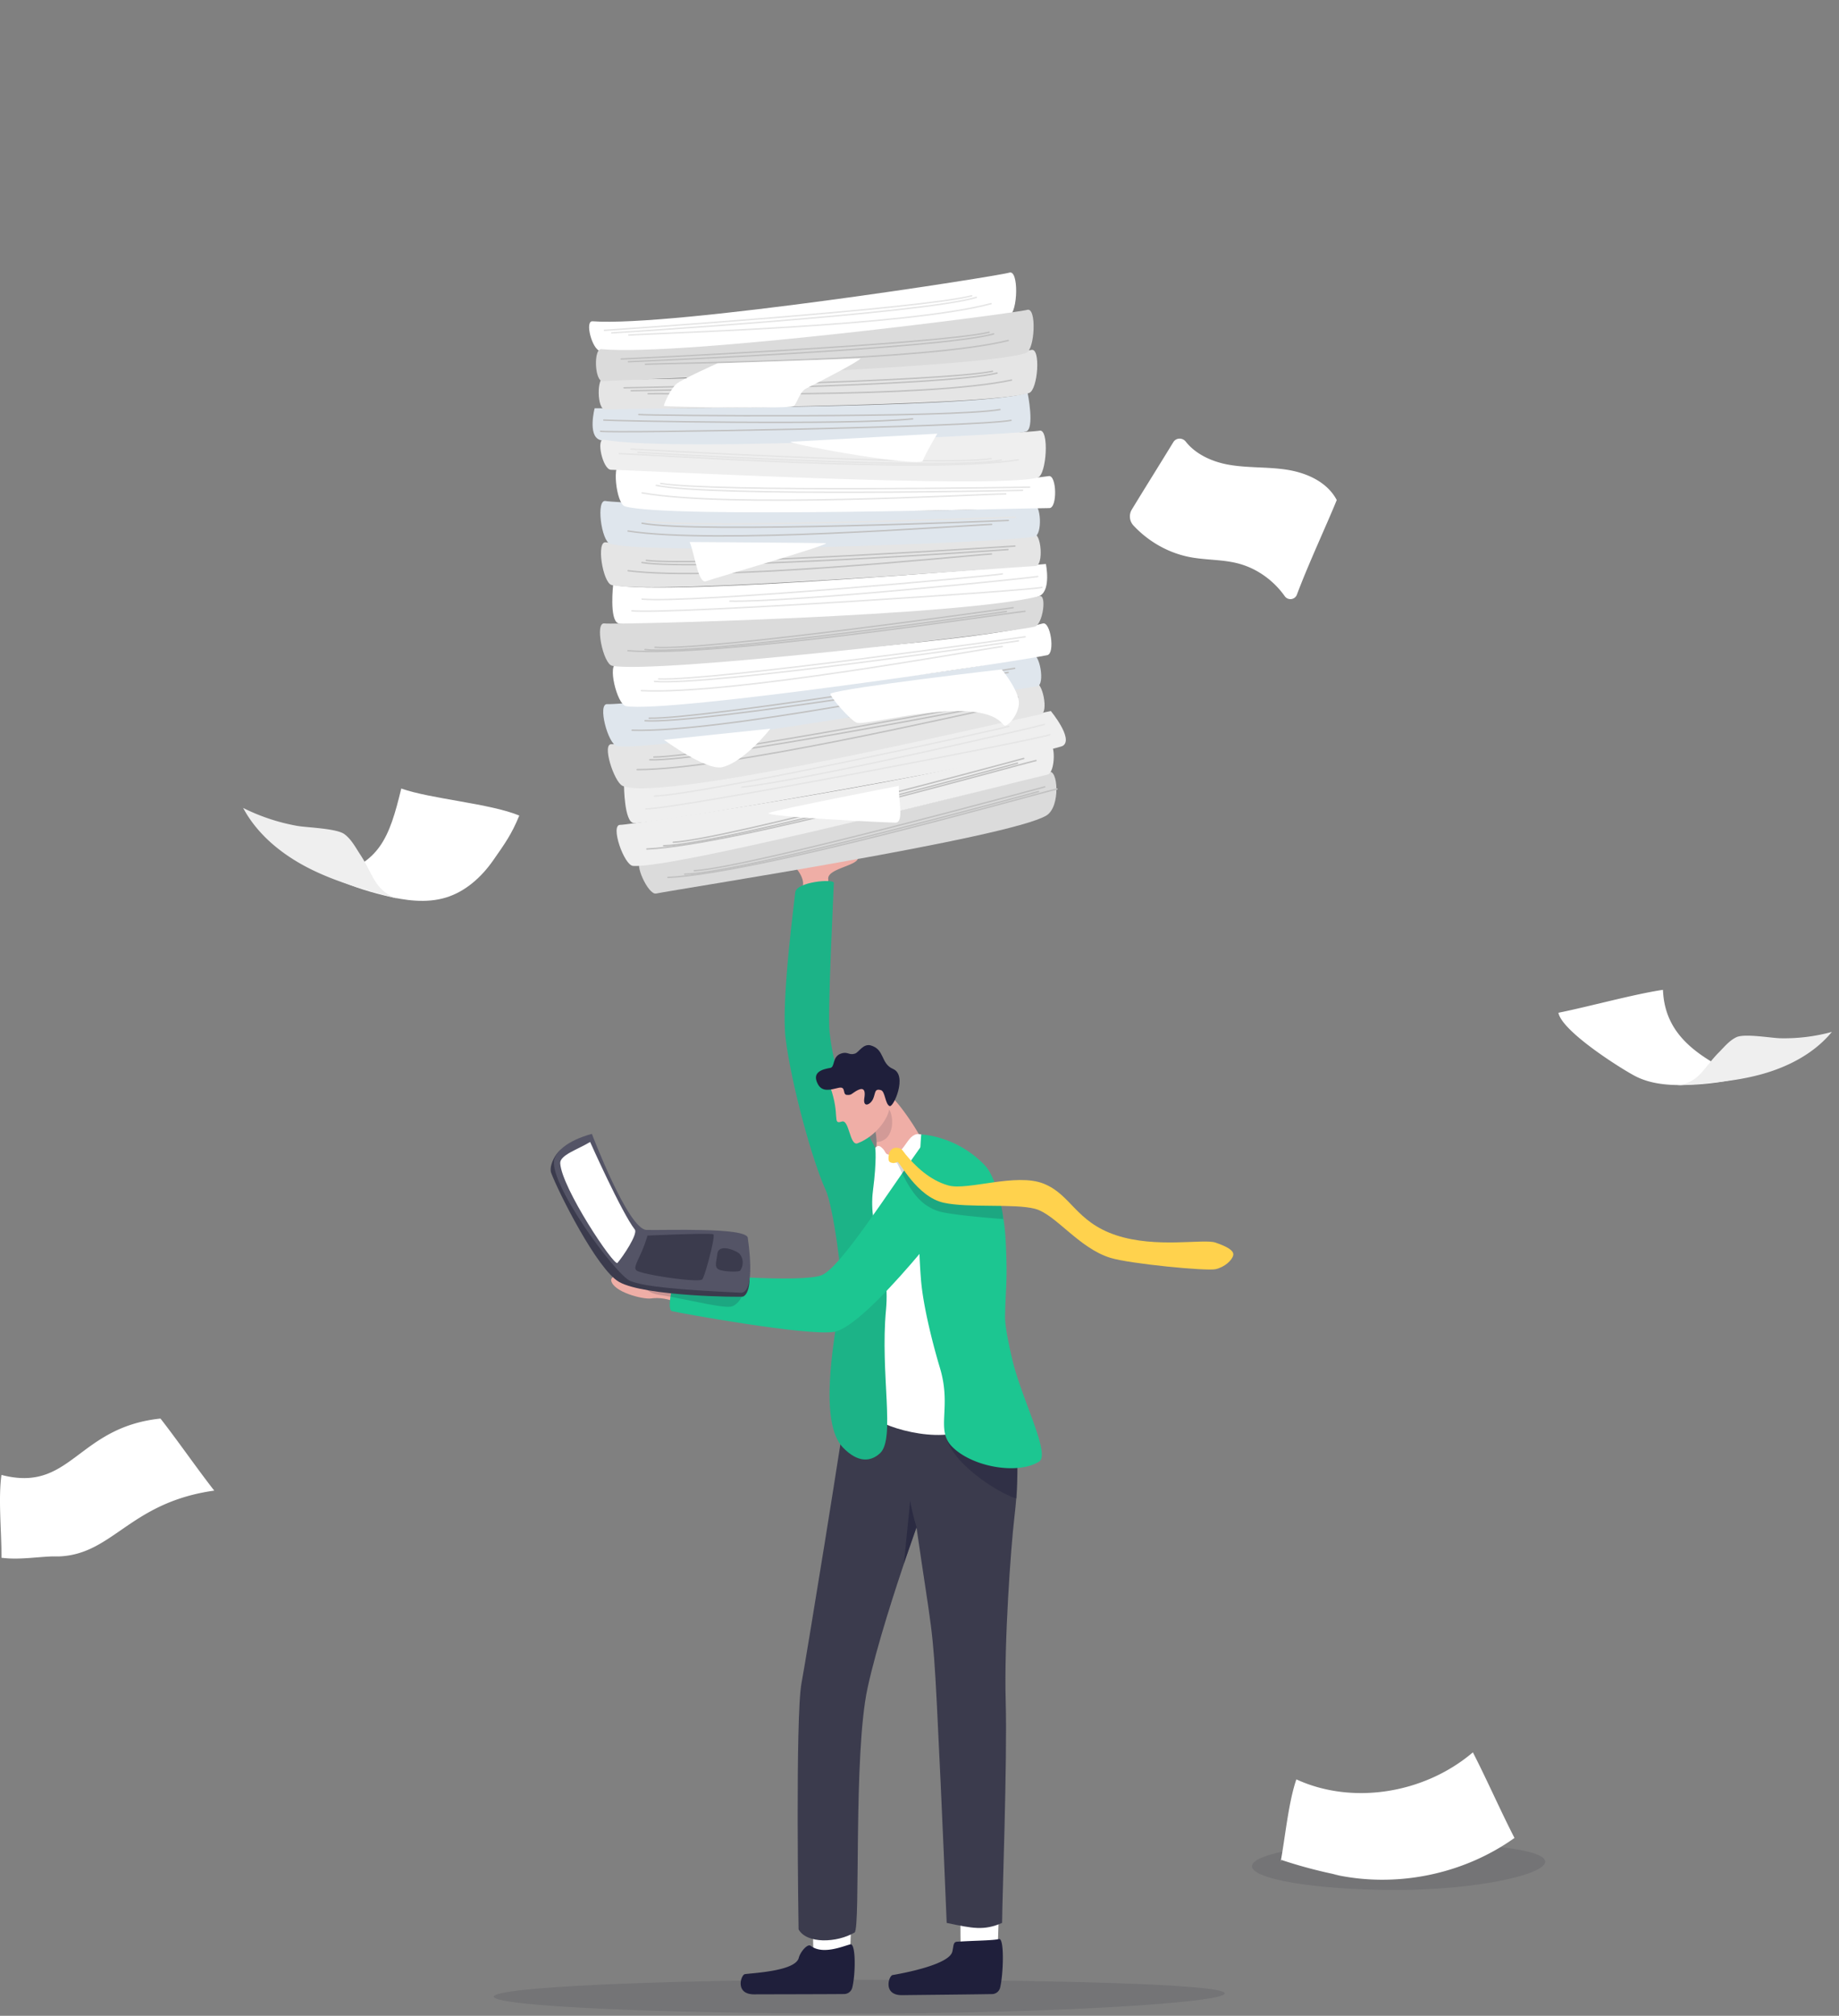 <svg xmlns="http://www.w3.org/2000/svg" width="178" height="195" fill="none" viewBox="0 0 178 195"><rect x="0" y="0" width="178" height="195" fill="#808080" stroke="none"/><g clip-path="url(#a)"><path fill="#EFAEA6" d="M68.32 126.998c-.762-.179-1.737-.573-2.695-.969-.927-.382-1.777-.541-2.63-.424-.755.104-3.65-.616-3.839-1.745-.08-.481 1.42-.959 2.243-.62 2.125.875 1.326-.849 1.83-.873.586-.028.61 1.372 2.51 1.107 1.057-.148 2.962.432 3.326.699.364.267-.744 2.826-.744 2.826l-.001-.001Z"/><path fill="#32323F" d="M118.542 192.83c0 .903-16.689 1.95-35.92 1.95s-34.82-.732-34.82-1.634c0-.901 15.589-1.633 34.82-1.633s35.92.415 35.92 1.318v-.001ZM149.559 180.085c0 1.267-6.694 2.738-14.408 2.738-7.714 0-13.966-1.027-13.966-2.294 0-1.268 6.252-2.295 13.966-2.295 7.714 0 14.408.582 14.408 1.851Z" opacity=".15"/><path fill="#EFAEA6" d="M77.703 85.739c.334-1.481-2.336-3.098-1.471-3.098.31 0 .432-.007.91-.007.254 0 .48.217.766.18.887-.116 5.372-2.67 5.132.207-.06.716-2.909 1.008-2.876 1.97.032.962.181 2.047.04 3.13-.094.731-.964 1.155-1.678 1.04-.715-.116-1.233-1.603-.822-3.422h-.001ZM86.953 113.058l2.802-1.428c-.245-1.361-2.153-4.081-2.984-5.025a6.502 6.502 0 0 0-2.488-1.711l-.082 2.464.11.222s.698 2.29.5 3.438c-.113.657.21 1.529-.25 2.592-.346.796 2.392-.552 2.392-.552Z"/><path fill="#1F1F3B" d="M84.433 108.077s.425 1.479.413 2.403c1.915-.115 1.665-2.866 1.095-3.293-.356-.267-.664.232-.664.232l-.844.658Z" opacity=".14"/><path fill="#fff" d="M78.77 189.334c-.136-1.345-.035-4.753-.035-4.753l3.717-.13-.2 5.117-2.457 1.628-1.025-1.862Z"/><path fill="#1F1F3B" d="M78.469 188.228c-.313-.239-1.012.601-1.155 1.167-.33 1.292-4.476 1.458-5.215 1.574-.382.061-.996 1.961.901 1.953 1.641-.007 6.897-.011 8.692-.03a.819.819 0 0 0 .795-.599c.322-1.248.363-4.178-.14-4.218-.674.151-2.684 1.068-3.878.153Z"/><path fill="#fff" d="M93.05 189.357c-.143-1.345-.063-4.753-.063-4.753l3.716-.15-.17 5.118-2.447 1.64-1.036-1.856v.001Z"/><path fill="#1F1F3B" d="M92.64 187.829c-.4.026-.326.4-.465.966-.318 1.296-5.037 2.136-5.775 2.259-.38.063-.978 1.969.92 1.946 1.64-.021 6.897-.07 8.692-.103a.82.82 0 0 0 .788-.606c.311-1.252.428-4.687-.072-4.724-.674.157-2.265.146-4.086.264l-.001-.002Z"/><path fill="#3B3B4D" d="M98.37 144.881c-.048.608-.11 1.271-.196 1.995-.32 2.718-.996 11.885-.83 17.709.165 5.794-.348 19.35-.348 21.426-1.76.771-2.85.531-5.365 0 0 0-.446-11.184-.942-20.975-.402-7.951-.518-7.153-1.98-17.277-.015.048-.371 1.034-.89 2.551-1.11 3.239-2.961 8.899-3.85 12.996-1.385 6.392-.663 23.054-1.242 23.63-1.726 1.017-4.649 1.115-5.43-.297 0 0-.33-20.606.284-23.834.416-2.194 3.931-23.699 4.715-29.475 0 0 15.479-3.375 15.954 1.912.065.723.083 1.362.075 1.97-.012.821.034 1.582.078 2.417.073 1.363.144 2.92-.035 5.253l.001-.001Z"/><path fill="#1F1F3B" d="M90.074 144.85s0 .004-.003.008a.283.283 0 0 1-.043-.029c.008 0 .046.021.046.021Z" opacity=".46"/><path fill="#1F1F3B" d="M88.71 147.756c-.016.049-.697 1.964-1.215 3.481l.608-6.118s-.022.367.608 2.637h-.001Z" opacity=".54"/><path fill="#1F1F3B" d="M98.407 144.943c-.965-.12-6.043-2.951-6.849-5.939 0 0 5.187.445 6.847.624.073 1.363.055 4.544.004 5.315h-.002Z" opacity=".35"/><path fill="#fff" d="M89.164 109.745c-1.34-.364-1.472 1.853-2.823 1.959-.713.057-.556-.254-.892-.584-.209-.202-.403-.43-.731-.092-6.672 6.846.275 24.107-.574 25.312-.694.985 4.952 3.135 8.498 2.27 4.864-1.186 4.568-6.467 4.427-7.476-.141-1.01-3.275-18.155-3.275-18.155s-2.463-1.303-4.63-3.234Z"/><path fill="#1CC691" d="M80.706 85.407c0 .415-.622 12.613-.415 14.41.708 6.129 2.868 8.155 4.426 11.212 0 0 .165 1.145-.221 4.133-.51 3.948 1.712 6.757 1.261 11.536-.583 6.179.939 12.49-.583 13.883-.886.812-2.115.968-3.6-.573-2.334-2.424-.8-10.381-.587-12.27.083-.735.265-1.727.422-2.754.193-1.277-.772-8.34-1.498-9.895-1.225-2.624-3.316-10.131-3.871-14.651-.45-3.663.9-13.617.933-14.1.07-1.036 3.732-1.347 3.732-.932h.001Z"/><path fill="#1F1F3B" d="M80.706 85.407c0 .415-.622 12.613-.415 14.41.708 6.129 2.868 8.155 4.426 11.212 0 0 .165 1.145-.221 4.133-.51 3.948 1.712 6.757 1.261 11.536-.583 6.179.939 12.49-.583 13.883-.886.812-2.115.968-3.6-.573-2.334-2.424-.8-10.381-.587-12.27.083-.735.265-1.727.422-2.754.193-1.277-.772-8.34-1.498-9.895-1.225-2.624-3.316-10.131-3.871-14.651-.45-3.663.9-13.617.933-14.1.07-1.036 3.732-1.347 3.732-.932h.001Z" opacity=".11"/><path fill="#1CC691" d="M100.579 141.385c-2.126 1.329-6.596.482-8.468-1.489-1.551-1.634.019-3.75-1.13-7.561-.637-2.116-1.625-5.907-1.836-8.539-.45-5.602-.107-12.469.02-14.051 0 0 3.377.084 6.152 2.975 1.167 1.215 1.9 4.729 2.024 7.296.04.843.064 1.521.076 2.093a36.52 36.52 0 0 1-.042 2.698c-.015.318-.031.649-.047 1.02a67.5 67.5 0 0 0-.046 1.472c-.017.941.301 2.488.697 4.198.865 3.748 3.738 9.176 2.598 9.888h.002Z"/><path fill="#1CC691" d="M89.324 110.649c-3.437 4.778-7.93 11.915-9.78 12.699-1.849.784-12.656-.043-13.443-.373-.787-.33-1.681 3.688-1.076 3.853.604.165 13.109 2.434 15.691 2.012 3.215-.525 12.319-12.452 13.075-13.683.756-1.231.243-3.387-1.518-4.244-1.693-.824-2.95-.265-2.95-.265v.001Z"/><path fill="#1F1F39" d="M86.777 112.475c.151-.069 1.082 2.856 2.793 4.051.473.331.997.592 1.566.719 1.667.371 5.958.68 5.958.68s-.02-1.53-.814-2.805c-1.612.233-3.817.7-4.68.458a6.439 6.439 0 0 1-1.755-.803c-.996-.641-1.796-1.483-2.388-2.197-.302-.364-.278-.841-.698-.926-.558-.116-.177.912.017.824l.001-.001Z" opacity=".18"/><path fill="#FFD24D" d="M86.055 111.595c.062-.263.32-.662.877-.548.42.087.426.264.728.629.908 1.095 2.302 2.488 4.144 3.001 1.841.514 6.527-1.241 9.201-.181 2.675 1.061 3.109 3.688 7.009 4.989 3.899 1.299 8.487.319 9.635.716 1.148.398 1.82.776 1.714 1.239-.106.462-.823 1.139-1.709 1.335-.884.194-8.28-.517-10.167-1.095-3.082-.945-5.321-4.236-7.322-4.752-2.002-.515-6.468-.057-8.826-.583-2.63-.587-4.28-4.035-4.475-3.947-.195.087-.376.174-.702.033-.225-.097-.168-.571-.108-.835l.001-.001Z"/><path fill="#EFAEA6" d="M80.363 105.154c.985 2.78.158 3.655 1.113 3.339.735-.244.758 2.395 1.53 2.103 1.87-.706 3.233-2.705 3.082-3.732-.152-1.026-1.371-3.562-1.371-3.562l-4.353 1.854-.001-.002Z"/><path fill="#1F1F3B" d="M82.915 105.512c-.519.296-.48.438-.945.404-.466-.033-.034-.862-.803-.686-.767.175-1.573.457-2.008-.365-.629-1.19.503-1.435 1.213-1.564.457-.082.162-1.071 1.014-1.379.668-.242.76.188 1.366 0 .367-.113.8-1.006 1.536-.793 1.365.394.939 1.757 2.155 2.277 1.42.609.045 3.743-.332 3.59-.44-.178-.428-1.426-.846-1.543-.63-.177-.513.268-.746.823-.249.593-1.02.944-.856-.068.165-1.013-.278-.964-.749-.696h.001Z"/><path fill="#1F1F39" d="M71.79 124.041c.68.18-.058 2.229-1.084 2.362-1.027.134-4.843-.862-6.863-1.141-2.02-.279-1.787-1.851-.87-2.109.916-.258 8.624.836 8.816.887v.001Z" opacity=".18"/><path fill="#3B3B4D" d="M55.297 111.132c-.941-.763-2.276 1.445-1.95 2.32.706 1.886 4.467 9.377 6.588 10.563 2.496 1.396 11.829 1.482 11.99 1.408.646-.293.758-1.768.517-3.429-.209-1.445-.796-2.352-.893-2.558-.098-.206-4.352.653-4.352.653l-2.422 4.238-9.48-13.195h.002Z"/><path fill="#545466" d="M72.379 119.737c.642 4.594-.15 5.339-.664 5.314-5.83-.275-9.266-.569-10.698-1.132-1.43-.563-8.12-9.701-7.34-11.843.617-1.69 3.615-2.387 3.615-2.387s3.499 9.234 5.28 9.286c1.78.052 9.662-.27 9.807.762Z"/><path fill="#fff" d="M57.119 110.468c-1.171.717-2.942 1.265-2.894 2.065.146 2.406 5.221 9.993 5.537 9.636.54-.613 2.006-2.81 1.682-3.229-1.29-1.665-4.324-8.472-4.324-8.472h-.001Z"/><path fill="#3B3B4D" d="M62.67 119.526c-.621 2.154-1.472 2.978-1.07 3.362.404.384 6.106 1.26 6.387.855.28-.406 1.28-4.176 1.061-4.339-.22-.163-6.378.122-6.378.122ZM69.435 121.282c-.112.823-.284 1.266.1 1.501.385.235 1.978.296 2.11.124a1.35 1.35 0 0 0-.013-1.563c-.207-.303-2.051-1.144-2.198-.062h.001Z"/><path fill="#DBDBDB" d="M62.077 83.34c-.784.031.653 3.259 1.43 3.096 2.053-.428 34.155-5.378 37.771-7.545 1.406-.842 1.121-4.624.223-4.196-.898.43-31.7 8.333-39.426 8.645h.002Z"/><path fill="#EFEFEF" d="M101.471 71.944c.73-.29.697 2.817-.08 2.986-2.048.443-35.909 9.128-40.115 8.835-.885-.061-2.239-3.999-1.244-3.972.996.026 34.254-4.995 41.439-7.85Z"/><path stroke="#C1C1C1" stroke-linecap="round" stroke-linejoin="round" stroke-width=".138" d="M100.273 73.572c-3.271.79-29.102 8.171-37.658 8.557"/><path stroke="#C1C1C1" stroke-linecap="round" stroke-linejoin="round" stroke-width=".138" d="M99.087 73.37c-.615.156-28.757 7.829-33.915 8.107"/><path stroke="#C1C1C1" stroke-linecap="round" stroke-linejoin="round" stroke-width=".138" d="M98.484 73.82s-28.819 7.93-34.247 7.991M102.306 76.322c-3.272.79-29.103 8.172-37.658 8.558"/><path stroke="#C1C1C1" stroke-linecap="round" stroke-linejoin="round" stroke-width=".138" d="M101.12 76.121c-.615.156-28.758 7.83-33.915 8.108"/><path stroke="#C1C1C1" stroke-linecap="round" stroke-linejoin="round" stroke-width=".138" d="M100.517 76.57s-28.818 7.93-34.246 7.992"/><path fill="#EFEFEF" d="M60.398 75.983s.023 3.547.935 3.626c2.057.177 40.545-6.78 41.562-7.475 1.019-.697-1.185-3.353-1.185-3.353s-36.316 7.782-41.312 7.203Z"/><path stroke="#E5E5E5" stroke-linecap="round" stroke-linejoin="round" stroke-width=".138" d="M101.609 71.073c-1.029.435-35.494 7.094-39.09 7.178M101.077 70.082c-.516.184-22.917 5.374-29.267 6.062M97.65 70.256c-.87.298-29.464 6.583-34.297 6.75"/><path fill="#E5E5E5" d="M100.16 66.057c.742-.254 1.369 2.91.585 3.042-2.067.345-36.647 8.653-40.49 6.92-.82-.37-2.037-4.142-1.053-4.026.989.116 33.647-3.425 40.959-5.935l-.001-.001Z"/><path stroke="#C1C1C1" stroke-linecap="round" stroke-linejoin="round" stroke-width=".138" d="M96.354 68.474c-3.305.634-26.12 5.994-34.683 5.974M98.517 67.43c-.622.128-30.062 5.774-35.227 5.806"/><path stroke="#C1C1C1" stroke-linecap="round" stroke-linejoin="round" stroke-width=".138" d="M97.894 67.852s-29.572 5.842-34.997 5.645"/><path fill="#DFE6ED" d="M99.894 63.322c.749-.234 1.288 2.947.5 3.056-2.077.288-36.494 6.4-40.667 5.791-.878-.128-1.932-4.156-.94-4.054.99.102 33.728-2.487 41.107-4.793Z"/><path stroke="#C1C1C1" stroke-linecap="round" stroke-linejoin="round" stroke-width=".138" d="M96.022 65.632c-3.321.54-26.276 5.264-34.836 5.006M98.213 64.649c-.625.11-30.211 4.934-35.375 4.824"/><path stroke="#C1C1C1" stroke-linecap="round" stroke-linejoin="round" stroke-width=".138" d="M97.578 65.052s-29.723 5.017-35.14 4.669"/><path fill="#fff" d="M100.932 60.31c.754-.219 1.214 2.902.436 3.066-3.198.673-36.62 5.628-40.78 4.932-.875-.147-1.843-4.196-.855-4.073.989.123 33.774-1.775 41.199-3.925Z"/><path stroke="#E5E5E5" stroke-linecap="round" stroke-linejoin="round" stroke-width=".138" d="M97.012 62.538c-3.332.47-26.381 4.71-34.933 4.27M99.224 61.601c-.628.096-30.309 4.296-35.469 4.078"/><path stroke="#E5E5E5" stroke-linecap="round" stroke-linejoin="round" stroke-width=".138" d="M98.581 61.99s-29.823 4.39-35.232 3.927"/><path fill="#fff" d="M59.347 56.573s-.372 3.37.477 3.714c2.02.817 37.973-1.04 40.847-2.664 1.074-.607.562-3.067.562-3.067s-37.002 3.212-41.888 2.017h.002Z"/><path stroke="#E5E5E5" stroke-linecap="round" stroke-linejoin="round" stroke-width=".138" d="M100.848 56.82c-1.076.304-36.1 2.63-39.678 2.267M100.443 55.77c-.535.119-23.407 2.487-29.793 2.38M97.02 55.517c-.9.187-30.052 2.872-34.87 2.438"/><path fill="#DBDBDB" d="M100.603 57.666c.759-.197.323 2.768-.45 2.953-2.873.689-36.765 4.597-40.902 3.785-.872-.171-1.725-4.247-.741-4.096.984.15 34.608-.702 42.093-2.643Z"/><path stroke="#C1C1C1" stroke-linecap="round" stroke-linejoin="round" stroke-width=".138" d="M99.212 59.133c-3.344.377-29.893 4.494-38.43 3.814"/><path stroke="#C1C1C1" stroke-linecap="round" stroke-linejoin="round" stroke-width=".138" d="M98.06 58.785c-.63.079-29.507 4.198-34.659 3.834"/><path stroke="#C1C1C1" stroke-linecap="round" stroke-linejoin="round" stroke-width=".138" d="M97.406 59.157s-29.58 4.29-34.974 3.677"/><path fill="#E5E5E5" d="M100.034 51.662c.768-.16.998 3.058.202 3.09-2.094.086-36.941 2.847-41.035 1.839-.862-.213-1.521-4.323-.546-4.127.976.197 33.81.78 41.379-.802Z"/><path stroke="#C1C1C1" stroke-linecap="round" stroke-linejoin="round" stroke-width=".138" d="M95.956 53.588c-3.358.218-26.662 2.704-35.156 1.62M98.233 52.822c-.633.048-30.547 1.995-35.676 1.387"/><path stroke="#C1C1C1" stroke-linecap="round" stroke-linejoin="round" stroke-width=".138" d="M97.562 53.162s-30.07 2.123-35.427 1.254"/><path fill="#DFE6ED" d="M100.013 48.815c.772-.14.898 2.948.117 3.095-3.247.608-37.006 1.817-41.071.696-.856-.236-1.401-4.364-.43-4.14.97.223 33.776 1.72 41.384.349Z"/><path stroke="#C1C1C1" stroke-linecap="round" stroke-linejoin="round" stroke-width=".138" d="M95.98 50.727c-3.364.125-26.728 1.96-35.188.642"/><path stroke="#E5E5E5" stroke-linecap="round" stroke-linejoin="round" stroke-width=".138" d="M98.277 50.024c-.634.031-30.591 1.145-35.7.394"/><path stroke="#C1C1C1" stroke-linecap="round" stroke-linejoin="round" stroke-width=".138" d="M97.597 50.345s-30.117 1.287-35.449.269"/><path fill="#fff" d="M101.512 46.055c.775-.123.847 3.103.051 3.096-2.096-.016-37.036 1.037-41.076-.17-.851-.254-1.31-4.392-.344-4.148.966.244 33.732 2.434 41.368 1.222h.001Z"/><path stroke="#E5E5E5" stroke-linecap="round" stroke-linejoin="round" stroke-width=".138" d="M97.347 47.779c-3.364.053-26.762 1.396-35.193-.1M99.658 47.124c-.635.018-30.608.5-35.7-.358"/><path stroke="#E5E5E5" stroke-linecap="round" stroke-linejoin="round" stroke-width=".138" d="M98.971 47.432s-30.136.65-35.446-.479"/><path fill="#DFE6ED" d="M99.465 38.006s.718 3.503-.165 3.74c-2.798.752-37.077 2.385-41.27.796-1.154-.437-.473-3.05-.473-3.05s37.14.112 41.91-1.487l-.002.001Z"/><path stroke="#C1C1C1" stroke-linecap="round" stroke-linejoin="round" stroke-width=".138" d="M58.13 41.716c1.095.213 36.193-.392 39.728-1.053M58.445 40.635c.543.074 23.533.525 29.888-.114M61.835 40.098c.913.11 30.187.353 34.953-.481"/><path fill="#fff" d="M57.354 31.079c-.783-.058-.042 2.75.743 2.874 4.497.71 35.672-1.878 39.597-3.418.827-.323.938-4.485-.005-4.162-.94.324-32.626 5.276-40.336 4.706Z"/><path stroke="#E5E5E5" stroke-linecap="round" stroke-linejoin="round" stroke-width=".138" d="M60.864 32.414c3.357-.228 26.785-.842 35.062-3.038M58.506 31.955c.634-.036 30.543-2.058 35.546-3.338"/><path stroke="#E5E5E5" stroke-linecap="round" stroke-linejoin="round" stroke-width=".138" d="M59.216 32.204s30.086-1.867 35.283-3.436"/><path fill="#EFEFEF" d="M58.445 42.54c-.773-.134-.1 2.9.695 2.905 2.096.01 37.254 1.905 41.31.751.855-.243 1.13-4.768.161-4.536-.969.23-34.547 2.19-42.166.88Z"/><path stroke="#E5E5E5" stroke-linecap="round" stroke-linejoin="round" stroke-width=".138" d="M59.953 43.884c3.364.097 30.163 1.983 38.613.593"/><path stroke="#E5E5E5" stroke-linecap="round" stroke-linejoin="round" stroke-width=".138" d="M61.072 43.441c.633.026 29.755 1.72 34.858.927"/><path stroke="#E5E5E5" stroke-linecap="round" stroke-linejoin="round" stroke-width=".138" d="M61.755 43.758s29.836 1.806 35.159.743"/><path fill="#E5E5E5" d="M58.511 36.509c-.778-.096-.739 3.13.057 3.096 2.093-.089 37.05-.247 41.045-1.594.842-.284 1.155-4.435.2-4.158-.957.278-33.629 3.602-41.302 2.656Z"/><path stroke="#C1C1C1" stroke-linecap="round" stroke-linejoin="round" stroke-width=".138" d="M62.734 38.087c3.364-.064 26.794.468 35.17-1.32M60.401 37.514c.635-.005 30.607-.562 35.666-1.597"/><path stroke="#C1C1C1" stroke-linecap="round" stroke-linejoin="round" stroke-width=".138" d="M61.098 37.796s30.142-.395 35.409-1.708"/><path fill="#DBDBDB" d="M58.206 33.777c-.78-.074-.651 3.15.142 3.094 2.09-.147 37.03-1.279 40.986-2.736.833-.306 1.031-4.464.083-4.162-.948.305-33.515 4.536-41.211 3.803v.001Z"/><path stroke="#C1C1C1" stroke-linecap="round" stroke-linejoin="round" stroke-width=".138" d="M62.472 35.237c3.362-.157 26.797-.277 35.118-2.298M60.125 34.728c.635-.021 30.58-1.412 35.608-2.587"/><path stroke="#C1C1C1" stroke-linecap="round" stroke-linejoin="round" stroke-width=".138" d="M60.83 34.992s30.118-1.232 35.346-2.691"/><path fill="#fff" d="M66.752 52.43c.508 1.222.823 4.088 1.596 3.794.774-.293 12.411-3.653 11.56-3.683-.853-.03-13.156-.11-13.156-.11v-.001ZM86.994 76.02c-.033 1.324.518 3.553-.308 3.558-.827.004-13.049-.601-12.265-.937.784-.335 12.573-2.62 12.573-2.62ZM76.492 42.737c.539.37 12.6 2.49 12.833 1.824.235-.663 1.397-2.609 1.397-2.609l-14.231.785h.001ZM96.961 64.759c.285.348 1.735 2.209 1.66 3.34-.074 1.103-1.195 2.399-1.483 2.025-2.332-3.024-12.787.031-14.159-.196-.554-.092-2.846-2.744-2.58-2.844 1.585-.603 16.562-2.327 16.562-2.327v.002ZM83.29 34.67c-.141.28-3.46 2.008-5.256 2.907-.71.356-.91 1.627-1.273 1.733-.793.234-12.153.055-12.487-.043-.092-.026.576-1.581 1.196-2.126.485-.427 3.98-1.997 3.98-1.997l13.84-.474ZM74.565 70.49c-1.057 1.353-3.131 3.4-4.687 3.727-1.558.326-5.605-2.648-5.605-2.648l10.293-1.08-.001.002ZM31.969 84.784c4.776-1.215 5.713-3.717 6.87-8.507 2.832 1.01 8.595 1.44 11.424 2.616-.744 1.818-1.411 2.733-2.535 4.344-1.125 1.61-2.667 3.001-4.545 3.58-1.919.591-3.996.29-5.948-.186-1.843-.447-3.65-1.045-5.266-1.847Z"/><path fill="#EFEFEF" d="M38.518 86.948c-2.252-.747-2.36-2.32-3.663-4.302-.455-.691-.848-1.457-1.513-1.951-.765-.57-3.64-.637-4.579-.805a19.238 19.238 0 0 1-5.23-1.735c1.39 2.603 3.802 4.543 6.438 5.87 2.635 1.328 5.508 2.1 8.549 2.923h-.002Z"/><path fill="#fff" d="M125.477 172.127c-.774 2.252-1.083 5.647-1.525 7.987l.064-.199a45.978 45.978 0 0 0 5.679 1.497l-.708-.12c6.006 1.387 12.583.079 17.603-3.499-1.242-2.398-2.787-5.882-4.028-8.28-4.695 3.999-11.669 5.107-17.084 2.614h-.001ZM.142 142.677c-.318 2.227-.003 5.432 0 7.682.008-.065-.003.395.005.33 1.835.245 3.704-.152 5.555-.143l-.679.014c5.82.223 7.176-5.172 15.714-6.367-1.577-2.005-3.628-4.964-5.204-6.969-8.105.849-8.634 7.21-15.39 5.453ZM129.384 48.372c-.915-1.752-2.911-2.633-4.816-2.932-1.906-.298-3.853-.151-5.752-.506-1.522-.286-3.088-.997-4.041-2.209-.325-.412-.94-.392-1.21.05-1.158 1.9-2.919 4.712-4.02 6.525a1.283 1.283 0 0 0 .161 1.53c1.456 1.566 3.393 2.661 5.455 3.059 1.552.3 3.157.218 4.69.62 1.789.468 3.405 1.618 4.495 3.153a.672.672 0 0 0 1.187-.146c1.066-2.869 2.97-6.954 3.851-9.143v-.001ZM168.566 104.237c-4.055-1.947-7.431-3.99-7.605-8.485-2.717.395-7.378 1.673-10.12 2.217.338 1.761 5.749 5.214 7.325 6.07 1.611.874 3.524.978 5.356.905 1.73-.069 3.455-.28 5.044-.706v-.001Z"/><path fill="#EFEFEF" d="M162.316 104.996c2.151-.264 2.53-1.652 4.054-3.191.531-.537 1.02-1.151 1.704-1.474.787-.371 3.372.085 4.243.104a17.54 17.54 0 0 0 4.992-.613c-1.71 2.08-4.22 3.382-6.817 4.097-2.596.713-5.306.887-8.175 1.078l-.001-.001Z"/></g><defs><clipPath id="a"><path fill="#fff" d="M0 0h177.308v194.78H0z"/></clipPath></defs></svg>